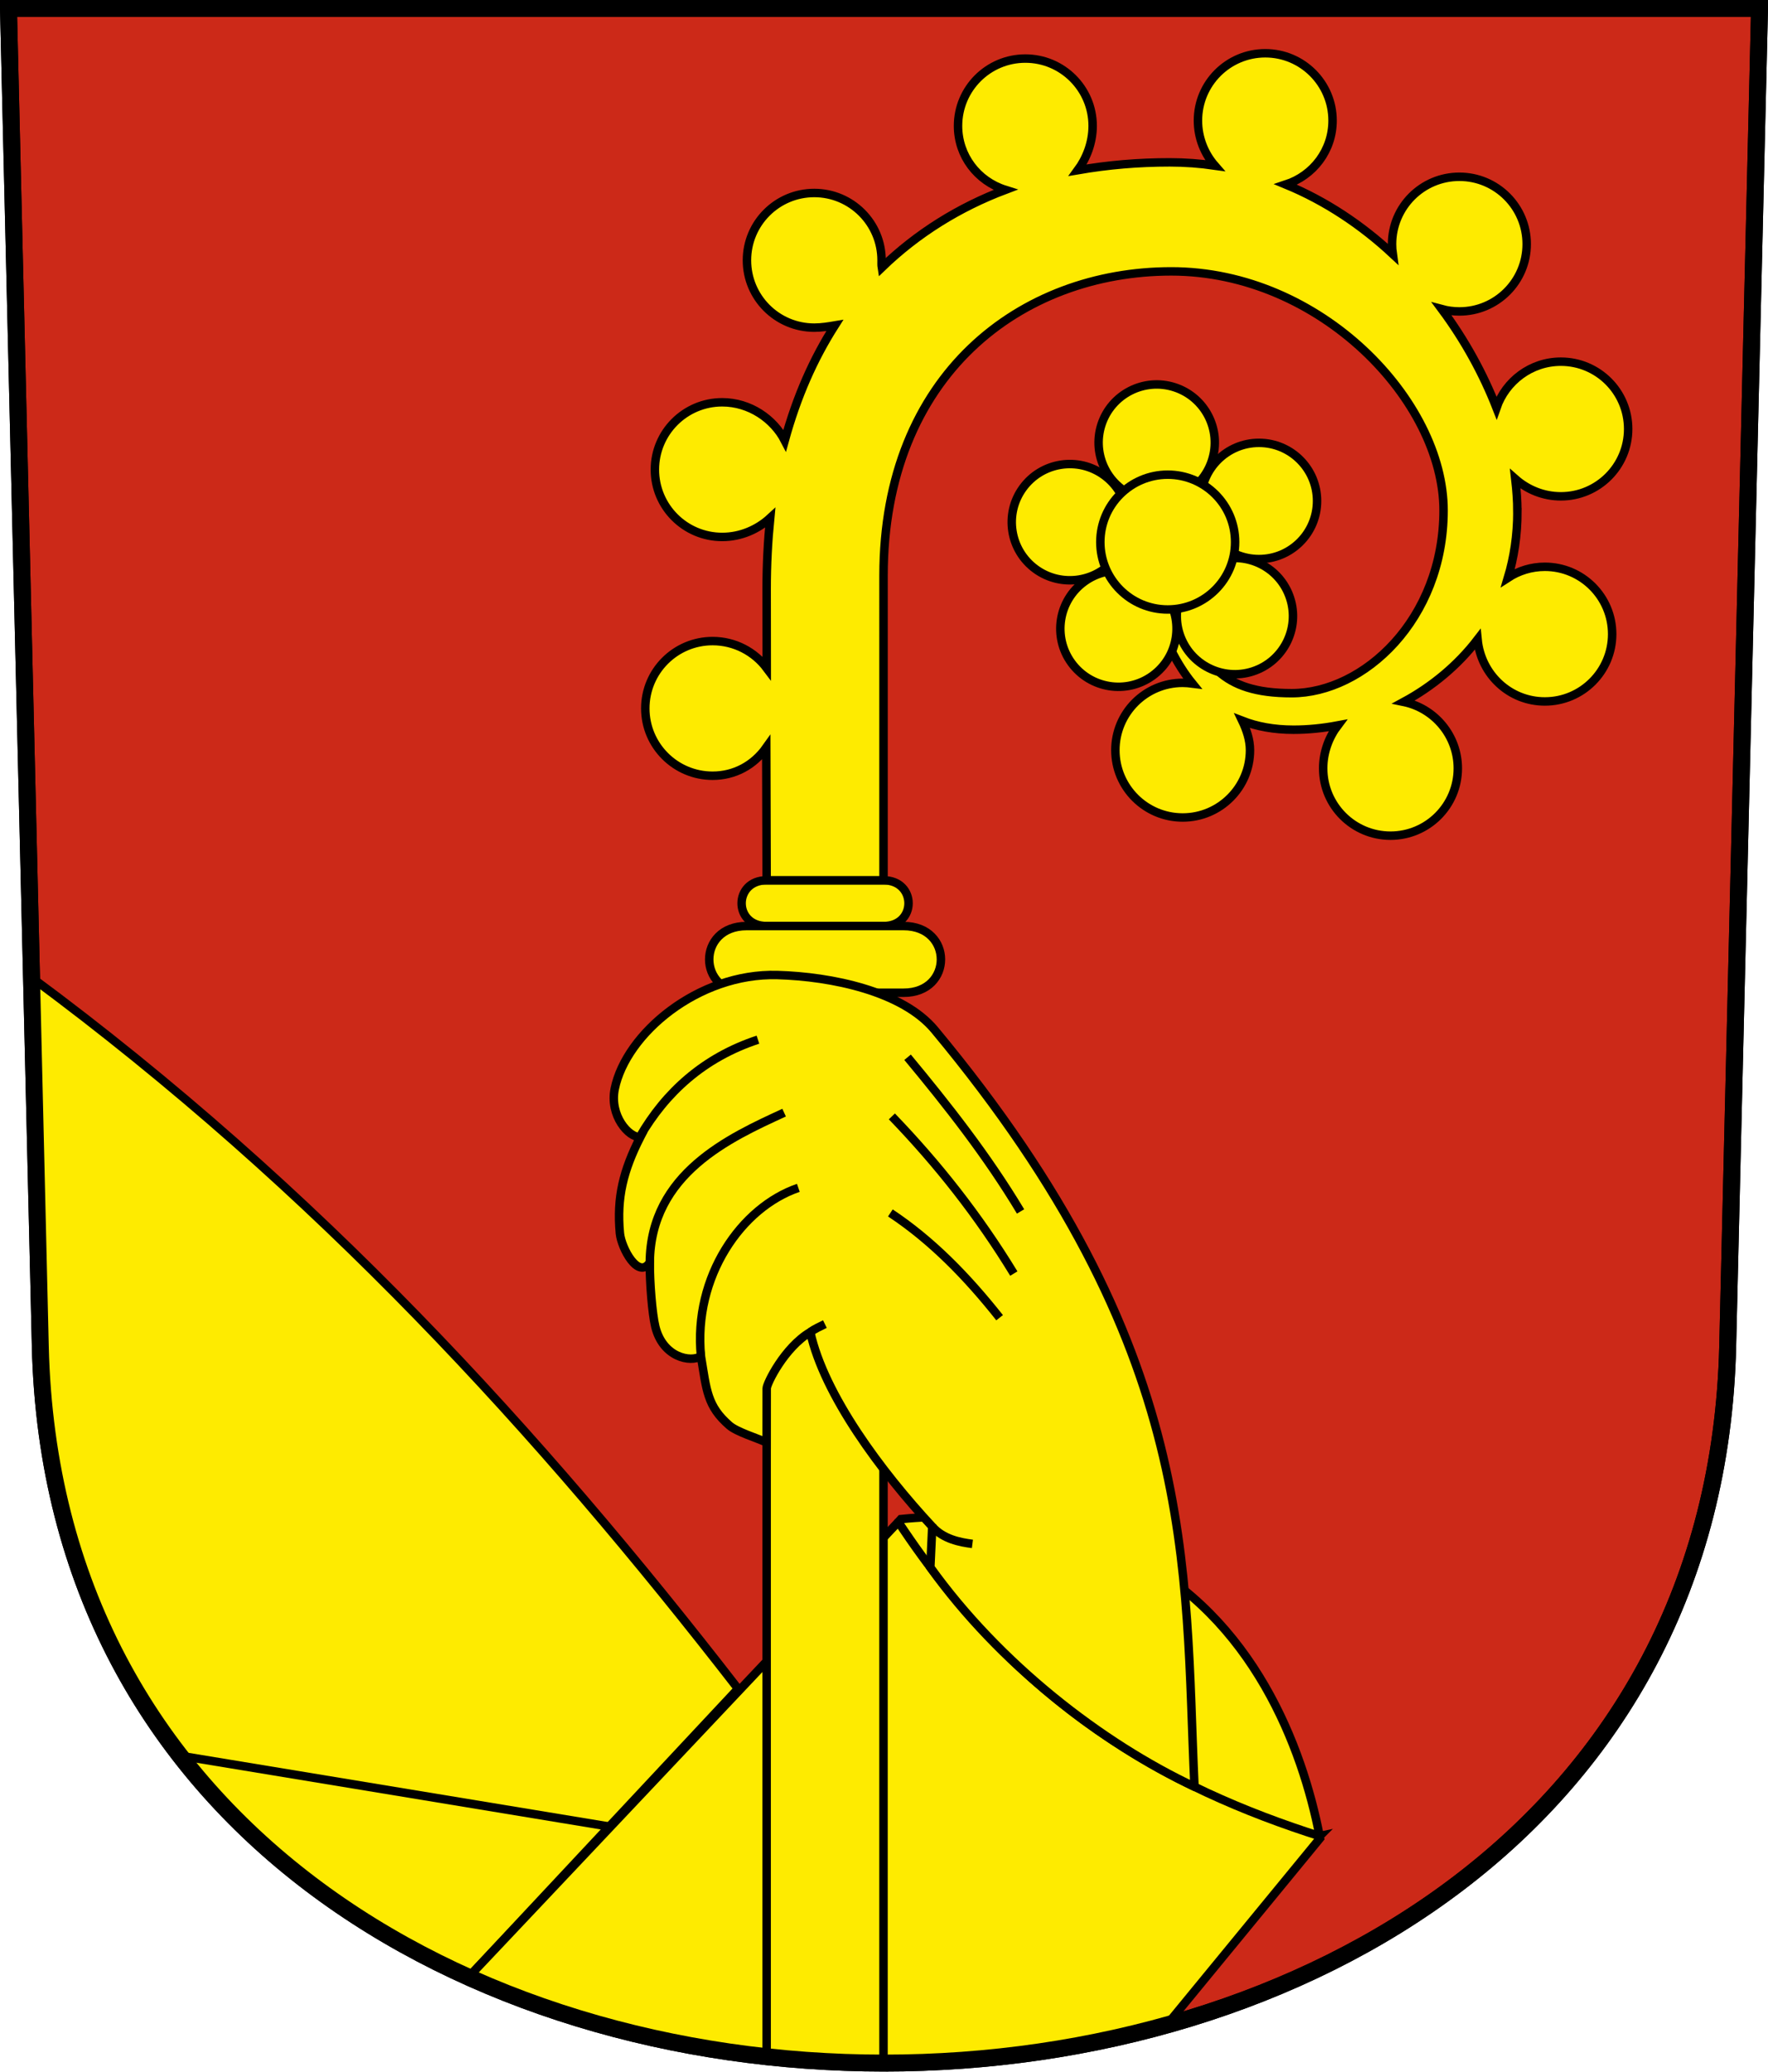 <?xml version="1.0" encoding="UTF-8" standalone="no"?>
<!-- Created with Inkscape (http://www.inkscape.org/) -->

<svg
   xmlns:dc="http://purl.org/dc/elements/1.1/"
   xmlns:cc="http://creativecommons.org/ns#"
   xmlns:rdf="http://www.w3.org/1999/02/22-rdf-syntax-ns#"
   xmlns:svg="http://www.w3.org/2000/svg"
   xmlns="http://www.w3.org/2000/svg"
   xmlns:sodipodi="http://sodipodi.sourceforge.net/DTD/sodipodi-0.dtd"
   xmlns:inkscape="http://www.inkscape.org/namespaces/inkscape"
   version="1.0"
   width="208.86"
   height="244.66"
   id="svg2780"
   inkscape:version="0.92.4 (5da689c313, 2019-01-14)"
   sodipodi:docname="Bischofszell-blazon.svg">
  <sodipodi:namedview
     pagecolor="#ffffff"
     bordercolor="#666666"
     borderopacity="1"
     objecttolerance="10"
     gridtolerance="10"
     guidetolerance="10"
     inkscape:pageopacity="0"
     inkscape:pageshadow="2"
     inkscape:window-width="3236"
     inkscape:window-height="1417"
     id="namedview25"
     showgrid="false"
     inkscape:zoom="5.6568543"
     inkscape:cx="13.873823"
     inkscape:cy="87.811582"
     inkscape:window-x="-8"
     inkscape:window-y="-8"
     inkscape:window-maximized="1"
     inkscape:current-layer="svg2780"
     inkscape:measure-start="104.255,149.787"
     inkscape:measure-end="104.255,126.383"
     showguides="true"
     inkscape:object-paths="true"
     inkscape:snap-intersection-paths="true"
     inkscape:snap-object-midpoints="true"
     inkscape:snap-to-guides="false"
     inkscape:snap-others="false"
     inkscape:object-nodes="true"
     inkscape:snap-global="false" />
  <defs
     id="defs2782" />
  <g
     id="g3488"
     transform="translate(-209.417,54.196)">
    <path
       sodipodi:nodetypes="cssssccsssscc"
       inkscape:connector-curvature="0"
       id="path2850-0-0"
       d="M 224.53,45.778 V 11.361 c 0,-33.203 19.724,-50.371 47.614,-50.371 25.015,0 41.077,25.094 41.077,41.211 0,16.743 -14.059,25.794 -26.441,25.794 -9.87,0 -13.732,-6.841 -16.279,-13.541 l 2.969,-0.054 c 2.915,5.55 4.573,9.281 13.081,9.281 8.509,0 17.944,-8.71 17.944,-21.589 0,-12.879 -14.482,-28.227 -32.174,-28.227 -17.693,0 -33.986,12.152 -33.986,35.94 V 45.778 Z"
       style="fill:none;fill-rule:evenodd;stroke:#0000dd;stroke-width:1px;stroke-linecap:butt;stroke-linejoin:miter;stroke-opacity:0.479" />
    <g
       id="g3471">
      <circle
         style="fill:none;fill-opacity:1;stroke:#0000dd;stroke-width:1;stroke-miterlimit:41;stroke-dasharray:none;stroke-dashoffset:4.58;stroke-opacity:1"
         id="path2856"
         cx="251.375"
         cy="35.535"
         r="7.875" />
      <circle
         style="fill:none;fill-opacity:1;stroke:#0000dd;stroke-width:1;stroke-miterlimit:41;stroke-dasharray:none;stroke-dashoffset:4.58;stroke-opacity:1"
         id="path2858"
         cx="262.75"
         cy="30.41"
         r="6.875" />
      <path
         style="fill:none;fill-rule:evenodd;stroke:#000000;stroke-width:1px;stroke-linecap:butt;stroke-linejoin:miter;stroke-opacity:1"
         d="m 262.75,30.41 -11.375,5.125"
         id="path2860"
         inkscape:connector-curvature="0" />
      <circle
         style="fill:none;fill-opacity:1;stroke:#0000dd;stroke-width:1;stroke-miterlimit:41;stroke-dasharray:none;stroke-dashoffset:4.58;stroke-opacity:1"
         id="path2858-2"
         cx="55.258"
         cy="244.928"
         r="6.875"
         transform="rotate(-72)" />
      <path
         style="fill:none;fill-rule:evenodd;stroke:#000000;stroke-width:1px;stroke-linecap:butt;stroke-linejoin:miter;stroke-opacity:1"
         d="m 250.016,23.133 1.359,12.402"
         id="path2860-7"
         inkscape:connector-curvature="0" />
      <circle
         style="fill:none;fill-opacity:1;stroke:#0000dd;stroke-width:1;stroke-miterlimit:41;stroke-dasharray:none;stroke-dashoffset:4.58;stroke-opacity:1"
         id="path2858-9"
         cx="-212.879"
         cy="113.881"
         r="6.875"
         transform="rotate(-144)" />
      <path
         style="fill:none;fill-rule:evenodd;stroke:#000000;stroke-width:1px;stroke-linecap:butt;stroke-linejoin:miter;stroke-opacity:1"
         d="M 239.16,32.995 251.375,35.535"
         id="path2860-3"
         inkscape:connector-curvature="0" />
      <circle
         style="fill:none;fill-opacity:1;stroke:#0000dd;stroke-width:1;stroke-miterlimit:41;stroke-dasharray:none;stroke-dashoffset:4.58;stroke-opacity:1"
         id="path2858-6"
         cx="-171.105"
         cy="-181.628"
         r="6.875"
         transform="rotate(144)" />
      <path
         style="fill:none;fill-rule:evenodd;stroke:#000000;stroke-width:1px;stroke-linecap:butt;stroke-linejoin:miter;stroke-opacity:1"
         d="M 245.185,46.367 251.375,35.535"
         id="path2860-2"
         inkscape:connector-curvature="0" />
      <circle
         style="fill:none;fill-opacity:1;stroke:#0000dd;stroke-width:1;stroke-miterlimit:41;stroke-dasharray:none;stroke-dashoffset:4.58;stroke-opacity:1"
         id="path2858-8"
         cx="122.85"
         cy="-233.216"
         r="6.875"
         transform="rotate(72)" />
      <path
         style="fill:none;fill-rule:evenodd;stroke:#000000;stroke-width:1px;stroke-linecap:butt;stroke-linejoin:miter;stroke-opacity:1"
         d="M 259.764,44.77 251.375,35.535"
         id="path2860-35"
         inkscape:connector-curvature="0" />
    </g>
    <ellipse
       ry="7.077"
       rx="7.077"
       cy="2.817"
       cx="240.347"
       id="path2856-0-1-1-9"
       style="fill:#feeb00;fill-opacity:0.54;stroke:#000000;stroke-width:1;stroke-miterlimit:41;stroke-dasharray:none;stroke-dashoffset:4.58;stroke-opacity:0.512" />
    <path
       inkscape:connector-curvature="0"
       id="path2856-0-1-1-5"
       d="m 271.813,2.184 a 7.952,7.952 0 0 1 -7.952,7.952 7.952,7.952 0 0 1 -7.952,-7.952 7.952,7.952 0 0 1 7.952,-7.952 7.952,7.952 0 0 1 7.952,7.952 z"
       style="fill:#feeb00;fill-opacity:0.54;stroke:#000000;stroke-width:1;stroke-miterlimit:41;stroke-dasharray:none;stroke-dashoffset:4.58;stroke-opacity:0.512" />
  </g>
  <path
     inkscape:connector-curvature="0"
     style="fill:#cc2918;fill-opacity:1;fill-rule:evenodd;stroke:#000000;stroke-width:2;stroke-linecap:butt;stroke-miterlimit:4;stroke-dashoffset:0;stroke-opacity:1"
     id="path4212"
     d="m 1,1 3.761,158.003 c 2.686,112.859 196.652,112.859 199.338,0 L 207.86,1 Z" />
  <g
     id="g3458"
     style="fill:#feeb00;fill-opacity:1;stroke:#000000;stroke-opacity:1">
    <path
       sodipodi:nodetypes="cccc"
       inkscape:connector-curvature="0"
       id="path3388"
       d="m 155.894,216.843 c -2.038,-10.447 -7.771,-25.773 -22.34,-33.163 -9.559,-3.924 -18.169,-5.183 -27.145,-4.274 -6.924,7.083 3.014,47.698 49.485,37.437 z"
       style="fill:#feeb00;fill-opacity:1;fill-rule:evenodd;stroke:#000000;stroke-width:1px;stroke-linecap:butt;stroke-linejoin:miter;stroke-opacity:1" />
    <path
       sodipodi:nodetypes="ccccc"
       inkscape:connector-curvature="0"
       id="path3390"
       d="M 3.724,115.436 C 37.452,140.389 63.745,169.179 87.189,199.44 L 55.343,233.497 C 23.464,220.358 6.818,190.856 5.052,164.543 Z"
       style="fill:#feeb00;fill-opacity:1;fill-rule:evenodd;stroke:#000000;stroke-width:1px;stroke-linecap:butt;stroke-linejoin:miter;stroke-opacity:1" />
    <path
       inkscape:connector-curvature="0"
       id="path3392"
       d="M 71.972,215.714 21.277,207.351"
       style="fill:#feeb00;fill-opacity:1;fill-rule:evenodd;stroke:#000000;stroke-width:1px;stroke-linecap:butt;stroke-linejoin:miter;stroke-opacity:1" />
    <path
       sodipodi:nodetypes="ccccc"
       inkscape:connector-curvature="0"
       id="path3386"
       d="m 55.343,233.497 50.777,-53.76 c 14.372,21.766 31.616,31.348 49.974,37.169 l -18.265,22.247 c -37.418,9.84 -65.286,1.895 -82.487,-5.656 z"
       style="fill:#feeb00;fill-opacity:1;fill-rule:evenodd;stroke:#000000;stroke-width:1;stroke-linecap:butt;stroke-linejoin:miter;stroke-opacity:1;stroke-miterlimit:0;stroke-dasharray:none" />
  </g>
  <g
     transform="translate(-0.059,0.457)"
     id="g3330-8">
    <path
       sodipodi:nodetypes="ccccc"
       inkscape:connector-curvature="0"
       id="path2848-0"
       d="m 90.625,116.785 v 126.117 l 13.805,0.746 V 116.785 Z"
       style="fill:#feeb00;fill-opacity:1;fill-rule:evenodd;stroke:#000000;stroke-width:1px;stroke-linecap:butt;stroke-linejoin:miter;stroke-opacity:1" />
    <path
       inkscape:connector-curvature="0"
       d="m 97.528,108.91 h -6.903 c -3.964,0 -3.921,-5.406 0,-5.406 h 6.903 m 0,5.406 h 6.903 c 3.964,0 3.921,-5.406 0,-5.406 h -6.903"
       style="fill:#feeb00;fill-opacity:1;fill-rule:evenodd;stroke:#000000;stroke-width:1px;stroke-linecap:butt;stroke-linejoin:miter;stroke-opacity:1"
       id="path3079-9-8" />
    <path
       inkscape:connector-curvature="0"
       d="m 97.528,116.785 h -9.285 c -5.872,0 -5.865,-7.875 0,-7.875 h 9.285 m 0,7.875 h 9.285 c 5.872,0 5.865,-7.875 0,-7.875 h -9.285"
       style="fill:#feeb00;fill-opacity:1;fill-rule:evenodd;stroke:#000000;stroke-width:1px;stroke-linecap:butt;stroke-linejoin:miter;stroke-opacity:1"
       id="path3097-9-0" />
    <path
       sodipodi:nodetypes="scsccsccssscscsssscccsssscccssscscsssccsssccccssscscsssccccsccsccssscs"
       inkscape:connector-curvature="0"
       d="m 179.316,59.927 c 0,2.845 -0.406,5.468 -1.123,7.854 1.268,-0.826 2.761,-1.301 4.365,-1.301 4.392,-3e-6 7.952,3.56 7.952,7.952 h 4e-5 c 0,4.392 -3.56,7.952 -7.952,7.952 -4.144,-3e-6 -7.547,-3.169 -7.949,-7.319 -2.351,3.061 -5.362,5.551 -8.726,7.374 3.628,0.751 6.392,3.975 6.392,7.845 0,4.392 -3.56,7.952 -7.952,7.952 -4.392,-3e-6 -7.952,-3.56 -7.952,-7.952 0,-1.931 0.688,-3.702 1.725,-5.071 -1.817,0.34 -3.534,0.508 -5.22,0.508 -2.341,0 -4.344,-0.385 -6.066,-1.056 0.499,1.041 0.916,2.248 0.916,3.472 0,4.392 -3.56,7.952 -7.952,7.952 -4.392,-3e-6 -7.952,-3.56 -7.952,-7.952 0,-4.392 3.56,-7.952 7.952,-7.952 0.361,0 0.811,0.04 1.153,0.085 -1.926,-2.365 -3.246,-5.24 -4.329,-8.089 l 2.969,-0.054 c 2.915,5.55 4.573,9.281 13.081,9.281 8.509,0 17.944,-8.71 17.944,-21.589 0,-12.879 -14.482,-28.227 -32.174,-28.227 -17.693,0 -33.986,12.152 -33.986,35.94 V 103.504 H 90.625 L 90.58,87.83 c -1.499,2.116 -3.777,3.327 -6.338,3.327 -4.392,-2e-6 -7.952,-3.56 -7.952,-7.952 0,-4.392 3.56,-7.952 7.952,-7.952 2.628,-10e-7 4.958,1.275 6.394,3.195 L 90.625,69.087 c 0,-2.875 0.148,-5.629 0.418,-8.375 -1.459,1.343 -3.458,2.244 -5.668,2.244 -4.392,-2e-6 -7.952,-3.56 -7.952,-7.952 0,-4.392 3.56,-7.952 7.952,-7.952 3.27,-2e-6 6.079,1.974 7.388,4.511 1.442,-5.229 3.39,-9.621 5.918,-13.588 -0.724,0.123 -1.561,0.263 -2.431,0.263 -4.392,0 -7.952,-3.56 -7.952,-7.952 0,-4.392 3.56,-7.952 7.952,-7.952 4.392,0 7.952,3.56 7.952,7.952 h -4e-5 c 0,0.295 -0.016,0.585 0.027,0.855 4.191,-4.05 9.121,-7.111 14.59,-9.177 -3.288,-1.034 -5.585,-4.025 -5.585,-7.553 0,-4.392 3.56,-7.952 7.952,-7.952 4.392,-2.4e-6 7.952,3.56 7.952,7.952 0,2.013 -0.748,3.851 -1.76,5.23 3.605,-0.623 7.161,-0.925 10.859,-0.925 1.811,0 3.575,0.132 5.335,0.385 -1.224,-1.405 -1.996,-3.271 -1.996,-5.316 0,-4.392 3.56,-7.952 7.952,-7.952 4.392,-2.4e-6 7.952,3.56 7.952,7.952 0,3.506 -2.269,6.482 -5.525,7.55 4.698,1.936 8.974,4.803 12.637,8.214 -0.055,-0.396 -0.084,-0.783 -0.084,-1.177 h 4e-5 c 0,-4.392 3.56,-7.952 7.952,-7.952 4.392,-2e-6 7.952,3.56 7.952,7.952 h 1e-5 c 0,4.392 -3.56,7.952 -7.952,7.952 -0.719,-1e-6 -1.415,-0.095 -2.082,-0.275 2.749,3.7 4.913,7.682 6.466,11.65 1.085,-3.146 4.076,-5.443 7.603,-5.443 4.392,-3e-6 7.952,3.56 7.952,7.952 0,4.392 -3.56,7.952 -7.952,7.952 -2.064,-10e-7 -3.944,-0.786 -5.384,-2.058 0.155,1.328 0.248,2.602 0.248,3.824 z"
       style="fill:#feeb00;fill-opacity:1;stroke:#000000;stroke-width:1;stroke-miterlimit:41;stroke-dasharray:none;stroke-dashoffset:4.58;stroke-opacity:1"
       id="path2856-0-1-1-6-3" />
    <g
       style="fill:#feeb00;fill-opacity:1;stroke:#000000;stroke-opacity:1"
       transform="translate(-114.89,-15.852)"
       id="g3198-1">
      <ellipse
         style="fill:#feeb00;fill-opacity:1;stroke:#000000;stroke-width:1;stroke-miterlimit:41;stroke-dasharray:none;stroke-dashoffset:4.58;stroke-opacity:1"
         id="path2858-1-3"
         cx="263.674"
         cy="74.558"
         rx="6.863"
         ry="6.863" />
      <ellipse
         style="fill:#feeb00;fill-opacity:1;stroke:#000000;stroke-width:1;stroke-miterlimit:41;stroke-dasharray:none;stroke-dashoffset:4.58;stroke-opacity:1"
         id="path2858-2-7-3"
         cx="13.398"
         cy="260.204"
         transform="matrix(0.309,-0.951,0.951,0.309,0,0)"
         rx="6.863"
         ry="6.863" />
      <ellipse
         style="fill:#feeb00;fill-opacity:1;stroke:#000000;stroke-width:1;stroke-miterlimit:41;stroke-dasharray:none;stroke-dashoffset:4.58;stroke-opacity:1"
         id="path2858-9-3-8"
         cx="-240.498"
         cy="79.544"
         transform="matrix(-0.809,-0.588,0.588,-0.809,0,0)"
         rx="6.863"
         ry="6.863" />
      <ellipse
         style="fill:#feeb00;fill-opacity:1;stroke:#000000;stroke-width:1;stroke-miterlimit:41;stroke-dasharray:none;stroke-dashoffset:4.58;stroke-opacity:1"
         id="path2858-6-3-0"
         cx="-147.141"
         cy="-217.751"
         transform="matrix(-0.809,0.588,-0.588,-0.809,0,0)"
         rx="6.863"
         ry="6.863" />
      <ellipse
         style="fill:#feeb00;fill-opacity:1;stroke:#000000;stroke-width:1;stroke-miterlimit:41;stroke-dasharray:none;stroke-dashoffset:4.58;stroke-opacity:1"
         id="path2858-8-2-2"
         cx="164.453"
         cy="-220.834"
         transform="matrix(0.309,0.951,-0.951,0.309,0,0)"
         rx="6.863"
         ry="6.863" />
      <ellipse
         style="fill:#feeb00;fill-opacity:1;stroke:#000000;stroke-width:1;stroke-miterlimit:41;stroke-dasharray:none;stroke-dashoffset:4.58;stroke-opacity:1"
         id="path2856-0-9"
         cx="252.897"
         cy="79.414"
         rx="7.961"
         ry="7.961" />
    </g>
  </g>
  <g
     id="g3452"
     transform="translate(0,2)">
    <path
       sodipodi:nodetypes="cssscscscscscccc"
       inkscape:connector-curvature="0"
       id="path3394"
       d="m 141.108,209.012 c -1.206,-26.224 0.688,-51.636 -30.694,-89.382 -3.788,-4.556 -12.169,-6.306 -18.591,-6.481 -9.351,-0.254 -17.863,6.927 -19.199,13.427 -0.649,3.162 1.648,5.791 3.015,5.713 -2.002,3.939 -2.802,7.125 -2.41,11.355 0.16,1.722 2.176,5.519 3.534,3.448 -0.015,2.358 0.282,6.063 0.649,7.573 0.89,3.66 4.197,4.278 5.393,3.496 0.664,4.012 0.721,5.906 3.367,8.192 0.869,0.751 3.206,1.465 4.393,1.997 0,-1.04 0.006,-4.405 0.006,-6.377 0,-0.575 2.094,-4.838 5.15,-6.654 1.639,7.444 8.383,16.482 14.408,22.975 l -0.225,4.814 c 8.146,11.364 20.186,20.721 31.202,25.904 z"
       style="fill:#feeb00;fill-opacity:1;fill-rule:evenodd;stroke:#000000;stroke-width:1px;stroke-linecap:butt;stroke-linejoin:miter;stroke-opacity:1" />
    <path
       sodipodi:nodetypes="cc"
       inkscape:connector-curvature="0"
       id="path3396"
       d="m 82.806,158.161 c -0.917,-9.402 4.771,-17.585 11.505,-19.877"
       style="fill:none;fill-opacity:0.777;fill-rule:evenodd;stroke:#000000;stroke-width:1px;stroke-linecap:butt;stroke-linejoin:miter;stroke-opacity:1" />
    <path
       sodipodi:nodetypes="cc"
       inkscape:connector-curvature="0"
       id="path3398"
       d="m 76.764,147.092 c 0.084,-10.504 9.47,-14.75 15.867,-17.69"
       style="fill:none;fill-opacity:0.777;fill-rule:evenodd;stroke:#000000;stroke-width:1px;stroke-linecap:butt;stroke-linejoin:miter;stroke-opacity:1" />
    <path
       sodipodi:nodetypes="cc"
       inkscape:connector-curvature="0"
       id="path3400"
       d="m 75.595,132.244 c 3.023,-5.222 7.523,-9.35 13.942,-11.461"
       style="fill:none;fill-opacity:0.777;fill-rule:evenodd;stroke:#000000;stroke-width:1px;stroke-linecap:butt;stroke-linejoin:miter;stroke-opacity:1" />
    <path
       sodipodi:nodetypes="cc"
       inkscape:connector-curvature="0"
       id="path3402"
       d="m 107.215,122.861 c 4.772,5.746 9.4,11.637 13.347,18.208"
       style="fill:none;fill-opacity:0.777;fill-rule:evenodd;stroke:#000000;stroke-width:1px;stroke-linecap:butt;stroke-linejoin:miter;stroke-opacity:1" />
    <path
       sodipodi:nodetypes="cc"
       inkscape:connector-curvature="0"
       id="path3404"
       d="m 105.359,129.844 c 5.42,5.624 10.214,11.689 14.407,18.562"
       style="fill:none;fill-opacity:0.777;fill-rule:evenodd;stroke:#000000;stroke-width:1px;stroke-linecap:butt;stroke-linejoin:miter;stroke-opacity:1" />
    <path
       sodipodi:nodetypes="cc"
       inkscape:connector-curvature="0"
       id="path3406"
       d="m 105.182,141.246 c 4.904,3.247 9.085,7.548 12.905,12.374"
       style="fill:none;fill-opacity:0.777;fill-rule:evenodd;stroke:#000000;stroke-width:1px;stroke-linecap:butt;stroke-linejoin:miter;stroke-opacity:1" />
    <path
       sodipodi:nodetypes="cc"
       inkscape:connector-curvature="0"
       id="path3432"
       d="m 110.13,178.294 c 1.306,1.475 3.278,1.851 4.745,2.038"
       style="fill:none;fill-rule:evenodd;stroke:#000000;stroke-width:1px;stroke-linecap:butt;stroke-linejoin:miter;stroke-opacity:1" />
    <path
       sodipodi:nodetypes="cc"
       inkscape:connector-curvature="0"
       id="path3441"
       d="m 95.722,155.319 c 0.52,-0.371 1.125,-0.657 1.726,-0.948"
       style="fill:none;fill-rule:evenodd;stroke:#000000;stroke-width:1px;stroke-linecap:butt;stroke-linejoin:miter;stroke-opacity:1" />
  </g>
  <path
     inkscape:connector-curvature="0"
     style="fill:none;fill-opacity:1;fill-rule:evenodd;stroke:#000000;stroke-width:2;stroke-linecap:butt;stroke-miterlimit:4;stroke-dashoffset:0;stroke-opacity:1"
     id="path4212-4"
     d="M 1,1 4.761,159.003 c 2.686,112.859 196.652,112.859 199.338,0 l 3.761,-158.003 z" />
</svg>

